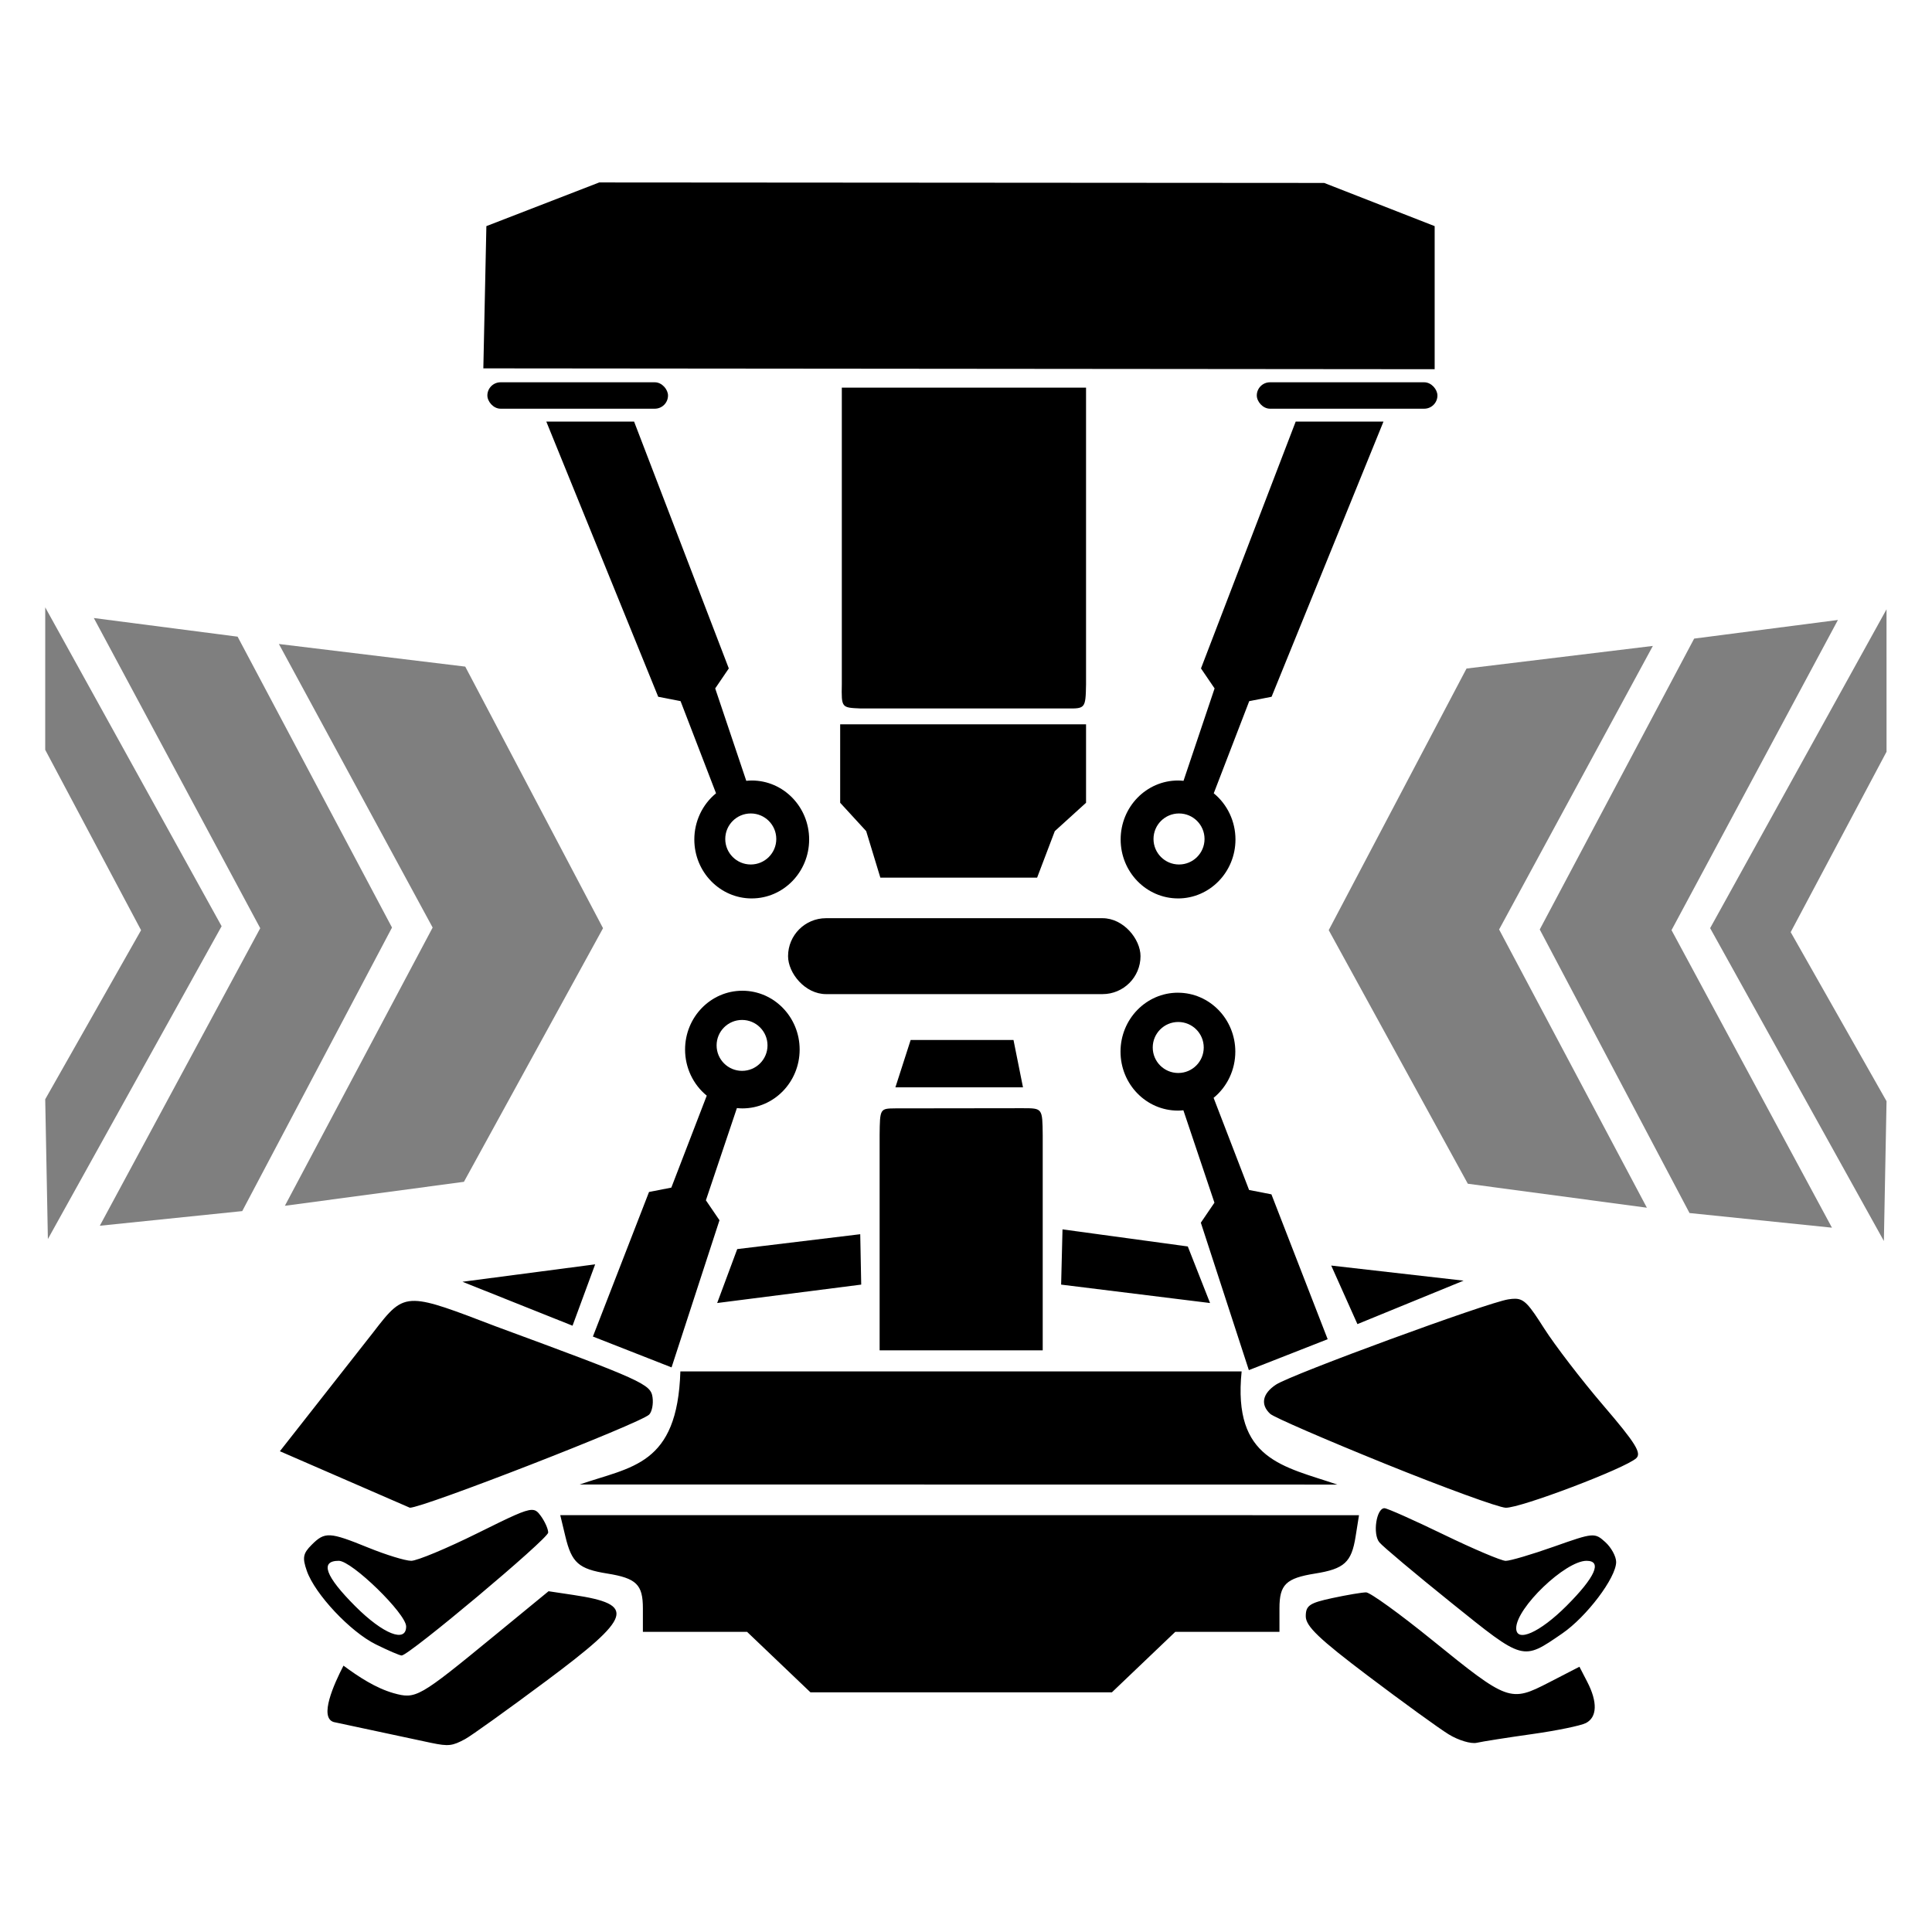 <?xml version="1.0" encoding="UTF-8" standalone="no"?>
<svg
   xmlns:dc="http://purl.org/dc/elements/1.1/"
   xmlns:cc="http://creativecommons.org/ns#"
   xmlns:rdf="http://www.w3.org/1999/02/22-rdf-syntax-ns#"
   xmlns:svg="http://www.w3.org/2000/svg"
   xmlns="http://www.w3.org/2000/svg"
   xmlns:sodipodi="http://sodipodi.sourceforge.net/DTD/sodipodi-0.dtd"
   xmlns:inkscape="http://www.inkscape.org/namespaces/inkscape"
   width="512"
   height="512"
   viewBox="0 0 135.467 135.467"
   version="1.1"
   id="svg8"
   inkscape:version="0.92.4 (5da689c313, 2019-01-14)"
   sodipodi:docname="Black_Hole.svg">
  <defs
     id="defs2" />
  <sodipodi:namedview
     id="base"
     pagecolor="#ffffff"
     bordercolor="#666666"
     borderopacity="1.0"
     inkscape:pageopacity="0.0"
     inkscape:pageshadow="2"
     inkscape:zoom="1.4142136"
     inkscape:cx="256.64553"
     inkscape:cy="250.41662"
     inkscape:document-units="mm"
     inkscape:current-layer="g1151"
     inkscape:document-rotation="0"
     showgrid="false"
     inkscape:pagecheckerboard="true"
     inkscape:object-nodes="true"
     fit-margin-top="0"
     fit-margin-left="0"
     fit-margin-right="0"
     fit-margin-bottom="0"
     inkscape:window-width="1920"
     inkscape:window-height="1017"
     inkscape:window-x="-8"
     inkscape:window-y="-8"
     inkscape:window-maximized="1"
     units="px" />
  <g
     inkscape:label="Layer 1"
     inkscape:groupmode="layer"
     id="layer1"
     transform="translate(-59.626,-110.158)">
    <path
       style="fill:#000000;stroke-width:0.265"
       id="path853"
       d="" />
    <path
       style="fill:#000000;stroke-width:0.265"
       id="path849"
       d="" />
    <g
       id="g1151"
       transform="translate(51.783,2.079)">
      <g
         id="g952"
         transform="translate(-2.923543e-6,-0.045)">
        <g
           id="g878" />
        <g
           transform="matrix(1.397,0,0,1.397,-25.693,-82.002)"
           id="g996">
          <path
             sodipodi:nodetypes="cccccccccccccccccccccccccccccccccccccssccscccccccccccccccccccccccccccccccccccccccccccccccccscccsccccsccscccccscccccscsccccsccccssssscssccccccccccscsccsssccccsccccs"
             inkscape:connector-curvature="0"
             id="path950"
             transform="matrix(0.189,0,0,0.189,24.004,136.053)"
             d="m 159.141,48.678 -29.969,11.601 -0.807,37.772 252.637,0.225 V 60.279 L 351.662,48.809 Z M 223.565,103.166 v 78.773 c -0.122,6.292 -0.075,6.21 5.001,6.43 h 54.715 c 4.894,0.044 5.037,0.053 5.142,-6.43 v -78.773 z m -0.438,89.414 v 20.832 l 6.911,7.533 3.759,12.346 h 41.635 l 4.694,-12.346 8.297,-7.533 v -20.832 z m -25.973,70.75 c -8.403,-5.9e-4 -15.215,6.995 -15.215,15.625 5.3e-4,4.767 2.12,9.273 5.756,12.236 l -9.405,24.422 -5.922,1.157 -14.906,38.392 20.889,8.195 12.726,-39.078 -3.607,-5.295 8.234,-24.492 c 0.481,0.052 0.965,0.081 1.449,0.086 8.402,-5.2e-4 15.212,-6.995 15.213,-15.623 4.4e-4,-8.629 -6.811,-15.624 -15.213,-15.625 z m -0.082,7.758 c 3.733,-2e-4 6.76,3.026 6.76,6.76 2e-4,3.733 -3.026,6.76 -6.76,6.76 -3.733,2.1e-4 -6.76,-3.026 -6.76,-6.76 -2.1e-4,-3.733 3.026,-6.76 6.76,-6.76 z m 44.773,5.318 -4.049,12.574 h 33.881 l -2.521,-12.574 z m 29.832,18.121 -33.881,0.043 c -4.108,0.039 -4.118,0.052 -4.191,7.113 v 57.15 h 43.311 v -57.154 c -0.071,-7.142 -0.069,-7.148 -5.238,-7.152 z m 10.494,32.176 -0.365,14.67 39.549,4.891 -5.912,-15.023 z m -53.715,1.287 -32.666,3.951 -5.326,14.322 38.252,-4.891 z m -70.395,8 -35.236,4.627 29.23,11.67 z m 195.471,0.324 6.959,15.549 28.191,-11.539 z m 48.912,8.812 c -0.553,-0.014 -1.165,0.053 -1.885,0.164 -5.633,0.868 -57.511,19.902 -61.67,22.627 -3.64,2.385 -4.224,5.323 -1.549,7.785 0.961,0.884 14.634,6.823 30.387,13.199 15.752,6.376 30.212,11.653 32.133,11.727 3.812,0.146 31.703,-10.429 34.668,-13.145 1.483,-1.358 -0.18,-4.031 -8.689,-13.963 -5.788,-6.755 -12.899,-16.016 -15.805,-20.58 -3.93,-6.173 -5.195,-7.755 -7.59,-7.814 z m -292.189,0.572 c -4.6,-0.115 -6.707,2.608 -11.207,8.453 l -24.713,31.471 34.512,15.002 c 3.276,0.134 61.248,-22.426 63.555,-24.732 0.751,-0.751 1.154,-2.827 0.896,-4.615 -0.5,-3.479 -2.628,-4.441 -41.682,-18.834 -11.301,-4.329 -17.302,-6.642 -21.361,-6.744 z m 70.436,18.727 c -0.777,25.051 -13.035,25.271 -26.721,30.025 l 201.184,0.027 c -14.269,-4.873 -27.819,-6.486 -25.414,-30.053 z M 367.67,400.75 c -2.155,0 -3.175,6.868 -1.348,9.07 0.935,1.126 9.558,8.369 19.164,16.096 19.274,15.503 18.792,15.368 29.355,8.133 6.517,-4.464 14.359,-14.848 14.359,-19.014 0,-1.471 -1.297,-3.848 -2.881,-5.281 -2.82,-2.552 -3.105,-2.528 -13.621,1.193 -5.908,2.091 -11.685,3.796 -12.838,3.785 -1.153,-0.009 -8.578,-3.159 -16.502,-7 -7.924,-3.841 -14.983,-6.982 -15.689,-6.982 z m -226.457,0.447 c -1.883,0.025 -5.446,1.747 -14.402,6.189 -8.133,4.034 -16.049,7.334 -17.592,7.334 -1.543,0 -6.673,-1.571 -11.4,-3.492 -10.356,-4.208 -11.533,-4.266 -15.047,-0.752 -2.298,2.298 -2.504,3.414 -1.283,6.916 2.151,6.17 11.529,16.162 18.328,19.527 3.275,1.621 6.358,2.947 6.852,2.947 1.949,0.002 38.92,-31.007 38.92,-32.645 0,-0.961 -0.897,-2.967 -1.994,-4.459 -0.725,-0.986 -1.251,-1.581 -2.381,-1.566 z m 7.58,1.396 1.373,5.715 c 1.668,6.941 3.529,8.582 11.1,9.793 7.745,1.239 9.471,2.921 9.471,9.234 v 6.246 h 27.662 l 16.838,16.068 h 80.051 L 312.125,433.582 h 27.662 v -6.246 c 0,-6.313 1.725,-7.994 9.471,-9.232 7.75,-1.239 9.659,-2.979 10.744,-9.789 l 0.91,-5.711 z M 89.975,414.721 c 3.483,0 17.893,14.042 17.893,17.436 0,4.445 -6.121,2.017 -13.486,-5.348 -7.996,-7.996 -9.487,-12.088 -4.406,-12.088 z m 331.359,0 c 4.241,0 2.312,4.34 -5.314,11.967 -7.091,7.091 -13.363,9.871 -13.363,5.922 0,-5.394 13.046,-17.889 18.678,-17.889 z m -275.648,8.08 -14.369,11.791 c -20.155,16.538 -20.832,16.923 -26.801,15.275 -4.723,-1.356 -9.23,-4.3 -13.291,-7.305 -2.552,4.934 -6.535,13.791 -2.584,14.979 l 25.879,5.531 c 4.645,0.968 5.625,0.805 8.99,-0.996 1.587,-0.849 11.29,-7.806 21.562,-15.459 22.954,-17.101 23.968,-20.314 7.201,-22.828 z m 217.115,0.303 c -1.056,0 -5.095,0.682 -8.975,1.514 -6.081,1.304 -7.055,1.972 -7.055,4.846 0,2.624 3.54,6.007 16.613,15.879 9.137,6.899 18.723,13.848 21.305,15.441 2.582,1.594 5.951,2.612 7.488,2.264 1.537,-0.349 8.138,-1.386 14.67,-2.305 6.532,-0.919 12.976,-2.242 14.32,-2.939 2.994,-1.552 3.129,-5.574 0.363,-10.922 l -2.084,-4.029 -8.096,4.176 c -10.269,5.296 -10.861,5.083 -31.018,-11.262 -8.588,-6.964 -16.477,-12.662 -17.533,-12.662 z"
             style="fill:#000000;fill-opacity:1;stroke:none;stroke-width:1.397" />
          <g
             id="g961">
            <path
               id="path952"
               d="m 97.612,169.651 -6.916,13.13 6.982,12.729 8.987,1.203 -7.417,-13.965 7.717,-14.232 z"
               style="fill:#000000;fill-opacity:0.5;stroke:none;stroke-width:0.265px;stroke-linecap:butt;stroke-linejoin:miter;stroke-opacity:1"
               inkscape:connector-curvature="0" />
            <path
               id="path954"
               d="m 109.038,168.148 7.216,-0.935 -8.352,15.568 8.052,14.934 -7.149,-0.735 -7.517,-14.232 z"
               style="fill:#000000;fill-opacity:0.5;stroke:none;stroke-width:0.265px;stroke-linecap:butt;stroke-linejoin:miter;stroke-opacity:1"
               inkscape:connector-curvature="0" />
            <path
               sodipodi:nodetypes="ccccccc"
               id="path956"
               d="m 118.693,166.678 -8.853,16.003 8.72,15.702 0.134,-7.016 -4.811,-8.486 4.811,-9.054 z"
               style="fill:#000000;fill-opacity:0.5;stroke:none;stroke-width:0.265px;stroke-linecap:butt;stroke-linejoin:miter;stroke-opacity:1"
               inkscape:connector-curvature="0" />
          </g>
          <g
             transform="matrix(-1,0,0,1,144.969,-0.097)"
             id="g961-0">
            <path
               id="path952-4"
               d="m 97.612,169.651 -6.916,13.13 6.982,12.729 8.987,1.203 -7.417,-13.965 7.717,-14.232 z"
               style="fill:#000000;fill-opacity:0.5;stroke:none;stroke-width:0.265px;stroke-linecap:butt;stroke-linejoin:miter;stroke-opacity:1"
               inkscape:connector-curvature="0" />
            <path
               id="path954-1"
               d="m 109.038,168.148 7.216,-0.935 -8.352,15.568 8.052,14.934 -7.149,-0.735 -7.517,-14.232 z"
               style="fill:#000000;fill-opacity:0.5;stroke:none;stroke-width:0.265px;stroke-linecap:butt;stroke-linejoin:miter;stroke-opacity:1"
               inkscape:connector-curvature="0" />
            <path
               sodipodi:nodetypes="ccccccc"
               id="path956-7"
               d="m 118.693,166.678 -8.853,16.003 8.72,15.702 0.134,-7.016 -4.811,-8.486 4.811,-9.054 z"
               style="fill:#000000;fill-opacity:0.5;stroke:none;stroke-width:0.265px;stroke-linecap:butt;stroke-linejoin:miter;stroke-opacity:1"
               inkscape:connector-curvature="0" />
          </g>
          <path
             style="fill:#000000;fill-opacity:1;stroke:none;stroke-width:0.265"
             d="m 83.127,185.922 c 1.591,-1.1e-4 2.881,1.325 2.881,2.959 -1e-4,0.903 -0.401,1.756 -1.09,2.317 l 1.781,4.625 1.121,0.219 2.823,7.271 -3.956,1.552 -2.41,-7.401 0.683,-1.003 -1.559,-4.638 c -0.091,0.01 -0.183,0.015 -0.274,0.016 -1.591,-10e-5 -2.881,-1.325 -2.881,-2.959 -8.3e-5,-1.634 1.29,-2.959 2.881,-2.959 z m 0.016,1.469 c -0.707,-3e-5 -1.28,0.573 -1.28,1.28 -3.8e-5,0.707 0.573,1.28 1.28,1.28 0.707,4e-5 1.28,-0.573 1.28,-1.28 4e-5,-0.707 -0.573,-1.28 -1.28,-1.28 z"
             id="path884"
             inkscape:connector-curvature="0"
             sodipodi:nodetypes="sccccccccccccscccsc" />
        </g>
        <rect
           ry="2.662"
           y="172.506"
           x="63.1"
           height="5.323"
           width="24.713"
           id="rect886"
           style="fill:#000000;fill-opacity:1;stroke:none;stroke-width:0.133;stroke-miterlimit:4;stroke-dasharray:none;stroke-opacity:1" />
        <path
           style="fill:#000000;fill-opacity:1;stroke:none;stroke-width:0.37"
           d="m 90.445,171.12 c 2.223,1.5e-4 4.026,-1.851 4.026,-4.134 -1.4e-4,-1.261 -0.561,-2.453 -1.523,-3.238 l 2.488,-6.462 1.567,-0.306 7.846,-19.295 h -6.155 l -6.641,17.308 0.954,1.401 -2.179,6.48 c -0.127,-0.014 -0.255,-0.021 -0.383,-0.023 -2.223,1.4e-4 -4.025,1.851 -4.025,4.134 -1.16e-4,2.283 1.802,4.134 4.025,4.134 z m 0.068,-2.38 c -0.988,4e-5 -1.789,-0.801 -1.789,-1.789 -5.3e-5,-0.988 0.801,-1.789 1.789,-1.789 0.988,-5e-5 1.789,0.801 1.789,1.789 5e-5,0.988 -0.801,1.789 -1.789,1.789 z"
           id="path884-4"
           inkscape:connector-curvature="0"
           sodipodi:nodetypes="sccccccccccccscccsc" />
        <path
           style="fill:#000000;fill-opacity:1;stroke:none;stroke-width:0.37"
           d="m 60.553,171.12 c -2.223,1.5e-4 -4.026,-1.851 -4.026,-4.134 1.4e-4,-1.261 0.561,-2.453 1.523,-3.238 l -2.488,-6.462 -1.567,-0.306 -7.846,-19.295 h 6.155 l 6.641,17.308 -0.954,1.401 2.179,6.48 c 0.127,-0.014 0.255,-0.021 0.383,-0.023 2.223,1.4e-4 4.025,1.851 4.025,4.134 1.16e-4,2.283 -1.802,4.134 -4.025,4.134 z m -0.068,-2.38 c 0.988,4e-5 1.789,-0.801 1.789,-1.789 5.3e-5,-0.988 -0.801,-1.789 -1.789,-1.789 -0.988,-5e-5 -1.789,0.801 -1.789,1.789 -5e-5,0.988 0.801,1.789 1.789,1.789 z"
           id="path884-4-1"
           inkscape:connector-curvature="0"
           sodipodi:nodetypes="sccccccccccccscccsc" />
        <rect
           ry="0.926"
           y="134.929"
           x="42.016"
           height="1.852"
           width="12.666"
           id="rect918"
           style="fill:#000000;fill-opacity:1;stroke:none;stroke-width:0.144;stroke-miterlimit:4;stroke-dasharray:none;stroke-opacity:1" />
        <rect
           ry="0.926"
           y="134.929"
           x="95.966"
           height="1.852"
           width="12.666"
           id="rect918-3"
           style="fill:#000000;fill-opacity:1;stroke:none;stroke-width:0.144;stroke-miterlimit:4;stroke-dasharray:none;stroke-opacity:1" />
      </g>
    </g>
  </g>
</svg>
